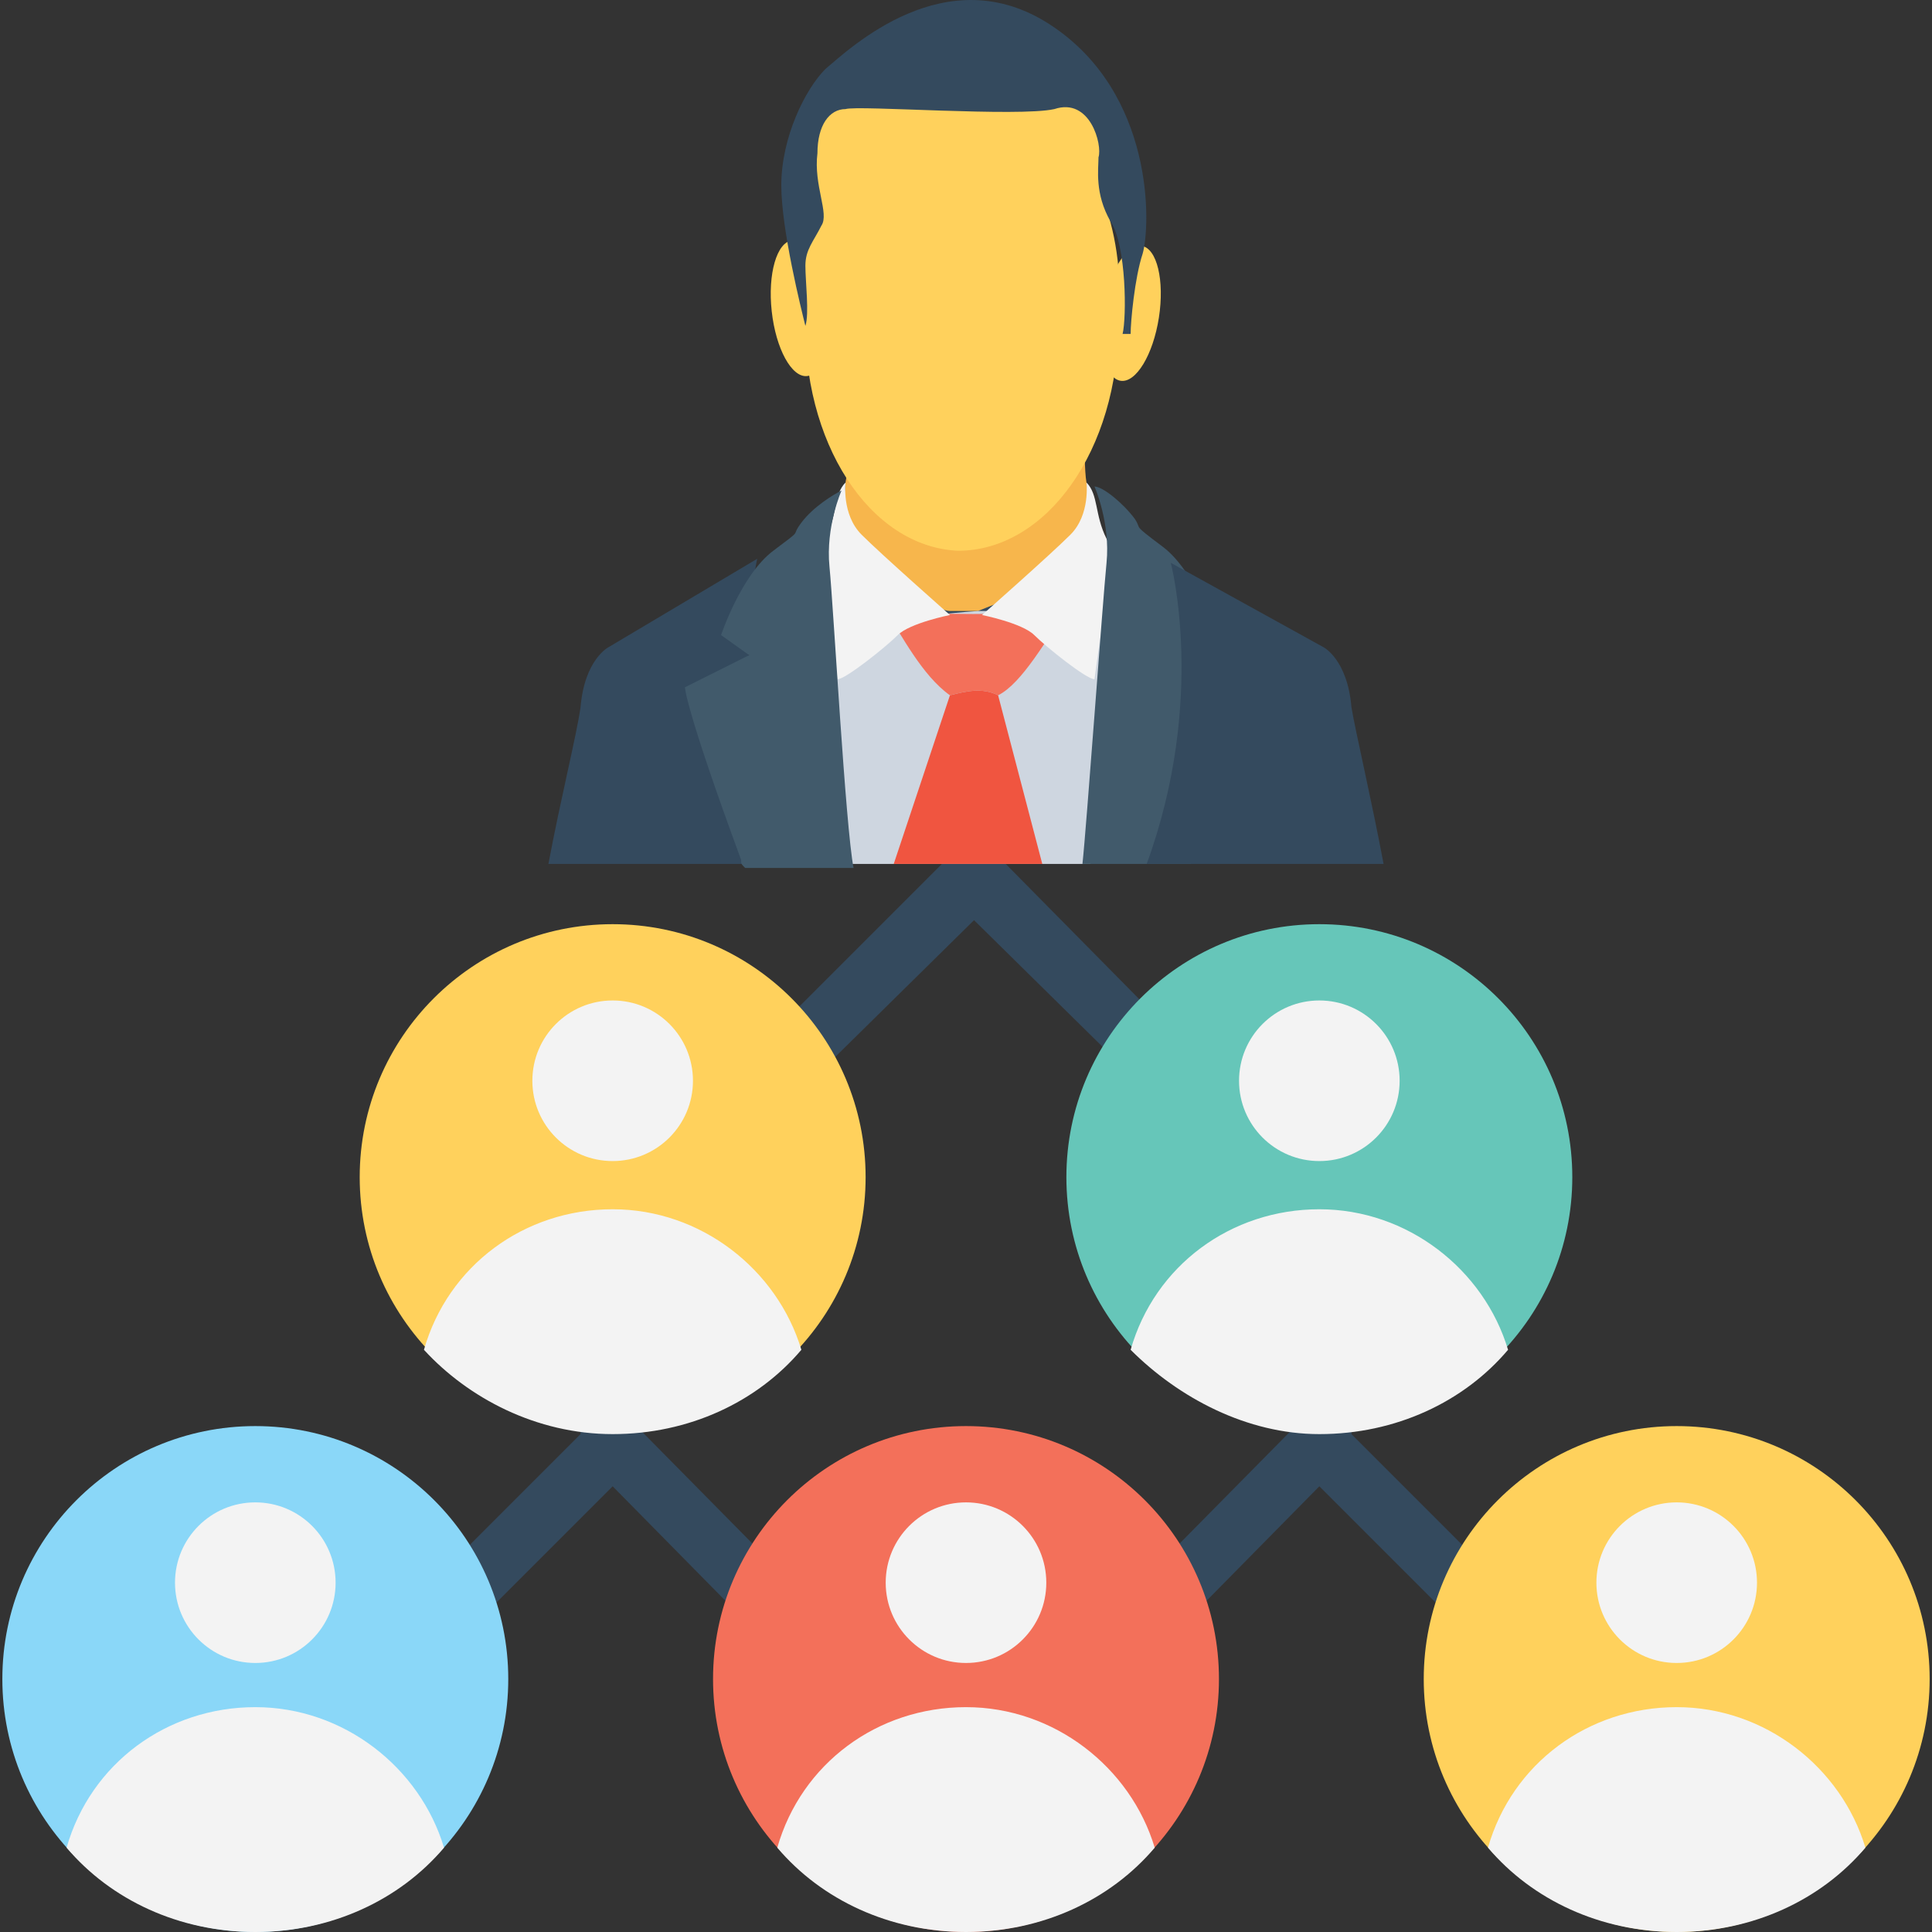 <?xml version="1.0" encoding="iso-8859-1"?>
<!-- Generator: Adobe Illustrator 19.0.0, SVG Export Plug-In . SVG Version: 6.00 Build 0)  -->
<svg version="1.1" id="Capa_1" xmlns="http://www.w3.org/2000/svg" xmlns:xlink="http://www.w3.org/1999/xlink" x="0px" y="0px"
	 viewBox="0 0 513.246 513.246" style="enable-background:new 0 0 513.246 513.246;" xml:space="preserve">
<rect x="0" y="0" width="513.246" height="513.246" fill="#333333" stroke="none"/>
<g>
	<polygon style="fill:#344A5E;" points="331.29,315.912 258.756,244.446 186.223,315.912 174.49,305.246 258.756,220.979 
		341.956,305.246 	"/>
	<rect x="250.223" y="144.179" style="fill:#344A5E;" width="16" height="88.533"/>
	<polygon style="fill:#344A5E;" points="234.223,467.379 162.756,394.846 90.223,467.379 78.49,456.712 162.756,372.446 
		245.956,456.712 	"/>
	<rect x="154.223" y="295.646" style="fill:#344A5E;" width="16" height="88.533"/>
	<polygon style="fill:#344A5E;" points="423.023,467.379 350.49,394.846 279.023,467.379 267.29,456.712 350.49,372.446 
		434.756,456.712 	"/>
	<rect x="343.023" y="295.646" style="fill:#344A5E;" width="16" height="88.533"/>
</g>
<circle style="fill:#8AD7F8;" cx="67.823" cy="446.046" r="67.2"/>
<g>
	<circle style="fill:#F3F3F3;" cx="67.823" cy="420.446" r="21.333"/>
	<path style="fill:#F3F3F3;" d="M67.823,513.246c20.267,0,38.4-8.533,50.133-22.4c-6.4-21.333-26.667-37.333-50.133-37.333
		S24.09,468.446,17.69,490.846C29.423,504.712,47.556,513.246,67.823,513.246z"/>
</g>
<circle style="fill:#F3705A;" cx="256.623" cy="446.046" r="67.2"/>
<g>
	<circle style="fill:#F3F3F3;" cx="256.623" cy="420.446" r="21.333"/>
	<path style="fill:#F3F3F3;" d="M256.623,513.246c20.267,0,38.4-8.533,50.133-22.4c-6.4-21.333-26.667-37.333-50.133-37.333
		s-43.733,14.933-50.133,37.333C218.223,504.712,236.356,513.246,256.623,513.246z"/>
</g>
<circle style="fill:#FFD15C;" cx="445.423" cy="446.046" r="67.2"/>
<g>
	<circle style="fill:#F3F3F3;" cx="445.423" cy="420.446" r="21.333"/>
	<path style="fill:#F3F3F3;" d="M445.423,513.246c20.267,0,38.4-8.533,50.133-22.4c-6.4-21.333-26.667-37.333-50.133-37.333
		s-43.733,14.933-50.133,37.333C407.023,504.712,425.156,513.246,445.423,513.246z"/>
</g>
<circle style="fill:#FFD15C;" cx="162.756" cy="312.712" r="67.2"/>
<g>
	<circle style="fill:#F3F3F3;" cx="162.756" cy="287.112" r="21.333"/>
	<path style="fill:#F3F3F3;" d="M162.756,380.979c20.267,0,38.4-8.533,50.133-22.4c-6.4-21.333-26.667-37.333-50.133-37.333
		s-43.733,14.933-50.133,37.333C124.356,371.379,142.49,380.979,162.756,380.979z"/>
</g>
<circle style="fill:#66C6B9;" cx="350.49" cy="312.712" r="67.2"/>
<g>
	<circle style="fill:#F3F3F3;" cx="350.49" cy="287.112" r="21.333"/>
	<path style="fill:#F3F3F3;" d="M350.49,380.979c20.267,0,38.4-8.533,50.133-22.4c-6.4-21.333-26.667-37.333-50.133-37.333
		s-43.733,14.933-50.133,37.333C313.156,371.379,331.29,380.979,350.49,380.979z"/>
</g>
<path style="fill:#F7B64C;" d="M291.823,147.379c0,0-2.133-12.8-3.2-19.2c-1.067-6.4,0-25.6,0-25.6l-60.8,5.333l-3.2,20.267
	l-1.067,12.8c0,0,22.4,21.333,28.8,21.333c6.4,0,7.467,0,7.467,0l16-6.4L291.823,147.379z"/>
<path style="fill:#CED6E0;" d="M289.69,229.512c7.467-37.333,13.867-67.2,13.867-67.2h-43.733c-16,1.067-54.4,6.4-54.4,6.4
	l12.8,60.8H289.69z"/>
<path style="fill:#F3705A;" d="M252.356,184.712c4.267-1.067,8.533-2.133,12.8,0c6.4-3.2,12.8-14.933,18.133-22.4
	c-17.067,1.067-33.067,1.067-48,0C239.556,168.712,244.89,179.379,252.356,184.712z"/>
<path style="fill:#F05540;" d="M237.423,229.512h39.467l-11.733-44.8c-4.267-2.133-8.533-1.067-12.8,0L237.423,229.512z"/>
<g>
	<path style="fill:#FFD15C;" d="M292.89,52.446L292.89,52.446c2.133-9.6,2.133-18.133-4.267-24.533
		c-5.333-5.333-13.867-7.467-20.267-8.533c-2.133,0-4.267,0-6.4,1.067c0,0-1.067,0-1.067,1.067
		c-2.133-1.067-4.267-2.133-7.467-1.067c-10.667,2.133-22.4,2.133-33.067,7.467c-3.2,2.133-6.4,4.267-7.467,8.533
		c-1.067,3.2-1.067,7.467-1.067,10.667c-1.067,7.467,0,13.867,1.067,21.333c0,2.133,1.067,3.2,2.133,4.267
		c0,3.2-1.067,7.467-1.067,10.667c-1.067,34.133,17.067,61.867,40.533,62.933c23.467,0,42.667-26.667,42.667-60.8
		C298.223,71.646,296.09,60.979,292.89,52.446z"/>
	
		<ellipse transform="matrix(-0.988 -0.154 0.154 -0.988 584.462 211.852)" style="fill:#FFD15C;" cx="300.415" cy="83.348" rx="7.466" ry="18.133"/>
	
		<ellipse transform="matrix(0.994 -0.109 0.109 0.994 -7.646 23.553)" style="fill:#FFD15C;" cx="212.42" cy="81.97" rx="7.467" ry="18.134"/>
</g>
<path style="fill:#344A5E;" d="M213.956,86.579L213.956,86.579c1.067-3.2,0-11.733,0-16c0-4.267,2.133-6.4,4.267-10.667
	c2.133-3.2-2.133-10.667-1.067-19.2c0-7.467,3.2-11.733,7.467-11.733c3.2-1.067,45.867,2.133,55.467,0c9.6-3.2,12.8,9.6,11.733,12.8
	c0,3.2-1.067,9.6,3.2,17.067c4.267,6.4,4.267,25.6,3.2,29.867h2.133c0-3.2,1.067-14.933,3.2-21.333
	c2.133-7.467,3.2-42.667-24.533-60.8c-27.733-18.133-53.333,6.4-59.733,11.733c-5.333,5.333-11.733,18.133-11.733,30.933
	C207.556,60.979,212.89,82.312,213.956,86.579z"/>
<path style="fill:#F3F3F3;" d="M288.623,128.179c0,0,1.067,8.533-4.267,13.867c-5.333,5.333-23.467,21.333-23.467,21.333
	s10.667,2.133,13.867,5.333c3.2,3.2,13.867,11.733,16,11.733c0,0,2.133-16,3.2-21.333s3.2-9.6,0-16S291.823,131.379,288.623,128.179
	z"/>
<path style="fill:#415A6B;" d="M287.556,229.512C287.556,229.512,286.49,229.512,287.556,229.512h28.8c0-1.067,0-1.067,1.067-2.133
	c13.867-39.467,13.867-44.8,13.867-44.8l-16-9.6l7.467-5.333c0,0-5.333-16-13.867-22.4c-8.533-6.4-5.333-4.267-7.467-7.467
	c-3.2-4.267-8.533-8.533-10.667-8.533c0,0,4.267,9.6,3.2,20.267C292.89,160.179,288.623,219.912,287.556,229.512z"/>
<path style="fill:#F3F3F3;" d="M224.623,128.179c0,0-1.067,8.533,4.267,13.867c5.333,5.333,23.467,21.333,23.467,21.333
	s-10.667,2.133-13.867,5.333c-3.2,3.2-13.867,11.733-16,11.733c0,0-2.133-16-3.2-21.333c-2.133-5.333-3.2-9.6,0-16
	C222.49,136.712,221.423,131.379,224.623,128.179z"/>
<g>
	<path style="fill:#344A5E;" d="M208.623,229.512c-16-44.8-7.467-81.067-7.467-81.067l-39.467,23.467c0,0-6.4,3.2-7.467,16
		c-1.067,7.467-5.333,24.533-8.533,41.6H208.623z"/>
	<path style="fill:#344A5E;" d="M304.623,229.512h62.933c-3.2-17.067-7.467-35.2-8.533-41.6c-1.067-12.8-7.467-16-7.467-16
		l-40.533-22.4C311.023,149.512,320.623,185.779,304.623,229.512z"/>
</g>
<path style="fill:#415A6B;" d="M196.89,228.446c0,1.067,0,1.067,1.067,2.133h28.8l0,0c-2.133-10.667-5.333-69.333-6.4-80
	c-1.067-10.667,3.2-20.267,3.2-20.267c-2.133,1.067-7.467,4.267-10.667,8.533c-3.2,4.267,1.067,1.067-7.467,7.467
	c-8.533,6.4-13.867,22.4-13.867,22.4l7.467,5.333l-17.067,8.533C181.956,182.579,181.956,187.912,196.89,228.446z"/>
<g>
</g>
<g>
</g>
<g>
</g>
<g>
</g>
<g>
</g>
<g>
</g>
<g>
</g>
<g>
</g>
<g>
</g>
<g>
</g>
<g>
</g>
<g>
</g>
<g>
</g>
<g>
</g>
<g>
</g>
</svg>
